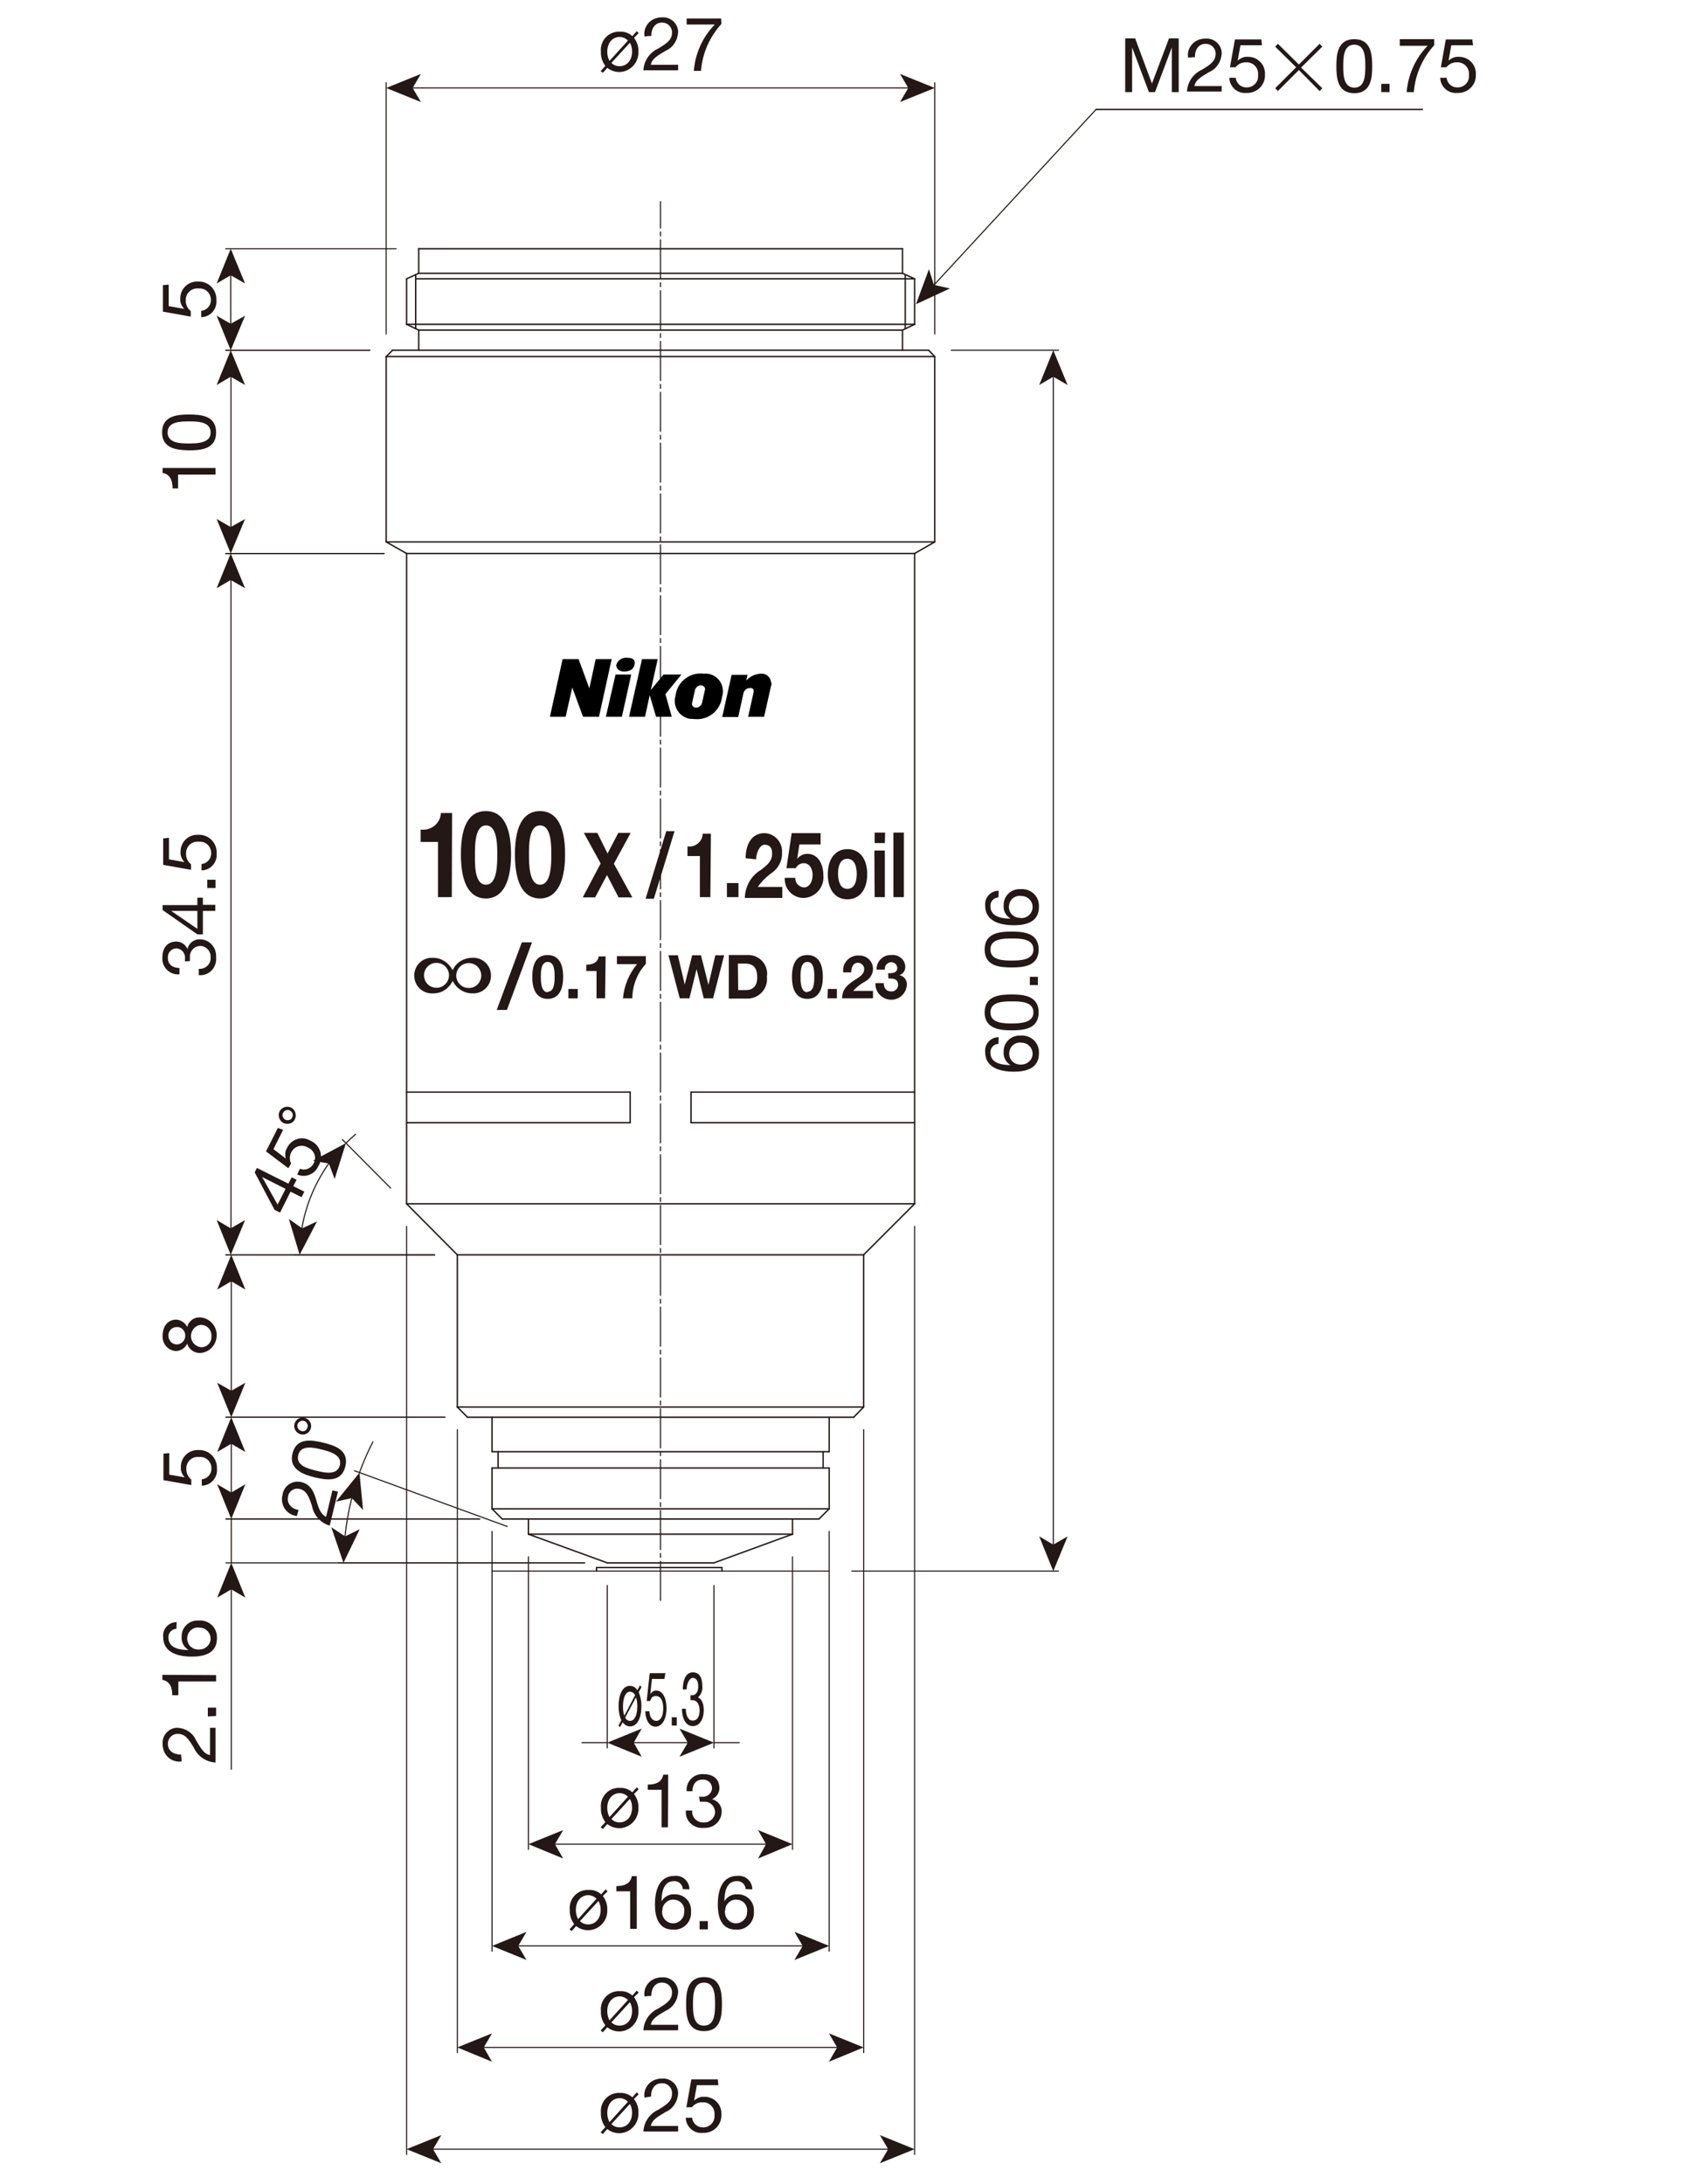 <?xml version="1.0" encoding="UTF-8"?>
<!-- Generator: Adobe Illustrator 23.0.1, SVG Export Plug-In . SVG Version: 6.00 Build 0)  -->
<svg xmlns="http://www.w3.org/2000/svg" xmlns:xlink="http://www.w3.org/1999/xlink" id="_x30_" x="0px" y="0px" width="612px" height="792px" viewBox="0 0 612 792" style="enable-background:new 0 0 612 792;" xml:space="preserve">
<style type="text/css">
	.st0{fill:none;stroke:#231815;stroke-width:0.51;stroke-linecap:round;stroke-linejoin:round;}
	.st1{fill:none;stroke:#231815;stroke-width:0.4;stroke-linecap:round;stroke-linejoin:round;}
	
		.st2{fill:none;stroke:#231815;stroke-width:0.4;stroke-linecap:round;stroke-linejoin:round;stroke-dasharray:14.17,1.42,1.42,1.42;}
	.st3{fill:#231815;}
	.st4{fill:none;stroke:#231815;stroke-width:0.4;}
</style>
<g id="MO_001_VIEW_PV">
	<g id="LINE">
		<line class="st0" x1="336.9" y1="127" x2="142.4" y2="127"></line>
	</g>
	<g id="LINE-2">
		<line class="st0" x1="331.8" y1="117.6" x2="331.8" y2="101.1"></line>
	</g>
	<g id="LINE-3">
		<line class="st0" x1="327.4" y1="127" x2="327.4" y2="119.7"></line>
	</g>
	<g id="LINE-4">
		<line class="st0" x1="327.4" y1="119.7" x2="331.8" y2="117.6"></line>
	</g>
	<g id="LINE-5">
		<line class="st0" x1="331.8" y1="101.1" x2="327.4" y2="99.1"></line>
	</g>
	<g id="LINE-6">
		<line class="st0" x1="327.4" y1="99.1" x2="327.4" y2="90.2"></line>
	</g>
	<g id="LINE-7">
		<line class="st0" x1="331.8" y1="436.5" x2="331.8" y2="200.7"></line>
	</g>
	<g id="LINE-8">
		<line class="st0" x1="339.1" y1="196.5" x2="339.1" y2="129.3"></line>
	</g>
	<g id="LINE-9">
		<line class="st0" x1="328.4" y1="119.2" x2="328.4" y2="99.6"></line>
	</g>
	<g id="LINE-10">
		<line class="st0" x1="339.1" y1="129.3" x2="336.9" y2="127"></line>
	</g>
	<g id="LINE-11">
		<line class="st0" x1="309.7" y1="513.9" x2="169.6" y2="513.9"></line>
	</g>
	<g id="LINE-12">
		<line class="st0" x1="327.4" y1="90.2" x2="151.9" y2="90.2"></line>
	</g>
	<g id="LINE-13">
		<line class="st0" x1="300.8" y1="547.1" x2="300.8" y2="532.3"></line>
	</g>
	<g id="LINE-14">
		<line class="st0" x1="300.8" y1="547.1" x2="297.1" y2="550.8"></line>
	</g>
	<g id="LINE-15">
		<line class="st0" x1="331.8" y1="200.7" x2="339.1" y2="196.5"></line>
	</g>
	<g id="LINE-16">
		<line class="st0" x1="313.3" y1="455" x2="331.8" y2="436.5"></line>
	</g>
	<g id="LINE-17">
		<line class="st0" x1="313.3" y1="510.2" x2="309.7" y2="513.9"></line>
	</g>
	<g id="LINE-18">
		<line class="st0" x1="313.3" y1="510.2" x2="313.3" y2="455"></line>
	</g>
	<g id="LINE-19">
		<line class="st0" x1="298.6" y1="532.3" x2="298.6" y2="526.4"></line>
	</g>
	<g id="LINE-20">
		<line class="st0" x1="300.8" y1="532.3" x2="178.5" y2="532.3"></line>
	</g>
	<g id="LINE-21">
		<line class="st0" x1="300.8" y1="526.4" x2="178.5" y2="526.4"></line>
	</g>
	<g id="LINE-22">
		<line class="st0" x1="300.8" y1="526.4" x2="300.8" y2="513.9"></line>
	</g>
	<g id="LINE-23">
		<line class="st0" x1="297.1" y1="550.8" x2="182.2" y2="550.8"></line>
	</g>
	<g id="LINE-24">
		<line class="st0" x1="300.8" y1="547.1" x2="178.5" y2="547.1"></line>
	</g>
	<g id="LINE-25">
		<line class="st0" x1="313.3" y1="510.2" x2="165.9" y2="510.2"></line>
	</g>
	<g id="LINE-26">
		<line class="st0" x1="313.3" y1="455" x2="165.9" y2="455"></line>
	</g>
	<g id="LINE-27">
		<line class="st0" x1="331.8" y1="436.5" x2="147.5" y2="436.5"></line>
	</g>
	<g id="LINE-28">
		<line class="st0" x1="339.1" y1="129.3" x2="140.1" y2="129.3"></line>
	</g>
	<g id="LINE-29">
		<line class="st0" x1="339.1" y1="196.5" x2="140.1" y2="196.5"></line>
	</g>
	<g id="LINE-30">
		<line class="st0" x1="331.8" y1="200.7" x2="147.5" y2="200.7"></line>
	</g>
	<g id="LINE-31">
		<line class="st0" x1="327.4" y1="99.1" x2="151.9" y2="99.1"></line>
	</g>
	<g id="LINE-32">
		<line class="st0" x1="331.8" y1="101.1" x2="150.8" y2="101.1"></line>
	</g>
	<g id="LINE-33">
		<line class="st0" x1="327.4" y1="119.7" x2="151.9" y2="119.7"></line>
	</g>
	<g id="LINE-34">
		<line class="st0" x1="331.8" y1="117.6" x2="147.5" y2="117.6"></line>
	</g>
	<g id="LINE-35">
		<line class="st1" x1="300.8" y1="569.7" x2="178.5" y2="569.7"></line>
	</g>
	<g id="LINE-36">
		<line class="st0" x1="287.5" y1="556.3" x2="287.5" y2="550.8"></line>
	</g>
	<g id="LINE-37">
		<line class="st0" x1="259" y1="566.7" x2="287.5" y2="556.3"></line>
	</g>
	<g id="LINE-38">
		<line class="st0" x1="287.5" y1="556.3" x2="191.7" y2="556.3"></line>
	</g>
	<g id="LINE-39">
		<line class="st0" x1="261.9" y1="568.4" x2="216.4" y2="568.4"></line>
	</g>
	<g id="LINE-40">
		<line class="st0" x1="259" y1="566.7" x2="220.3" y2="566.7"></line>
	</g>
	<g id="LINE-41">
		<line class="st2" x1="239.6" y1="580.3" x2="239.6" y2="73.1"></line>
	</g>
	<g id="LINE-42">
		<line class="st0" x1="147.5" y1="117.6" x2="147.5" y2="101.1"></line>
	</g>
	<g id="LINE-43">
		<line class="st0" x1="151.9" y1="127" x2="151.9" y2="119.7"></line>
	</g>
	<g id="LINE-44">
		<line class="st0" x1="151.9" y1="119.7" x2="147.5" y2="117.6"></line>
	</g>
	<g id="LINE-45">
		<line class="st0" x1="147.5" y1="101.1" x2="151.9" y2="99.1"></line>
	</g>
	<g id="LINE-46">
		<line class="st0" x1="151.9" y1="99.1" x2="151.9" y2="90.2"></line>
	</g>
	<g id="LINE-47">
		<line class="st0" x1="147.5" y1="436.5" x2="147.5" y2="200.7"></line>
	</g>
	<g id="LINE-48">
		<line class="st0" x1="140.1" y1="196.5" x2="140.1" y2="129.3"></line>
	</g>
	<g id="LINE-49">
		<line class="st0" x1="150.8" y1="119.2" x2="150.8" y2="99.6"></line>
	</g>
	<g id="LINE-50">
		<line class="st0" x1="140.1" y1="129.3" x2="142.4" y2="127"></line>
	</g>
	<g id="LINE-51">
		<line class="st0" x1="178.5" y1="547.1" x2="178.5" y2="532.3"></line>
	</g>
	<g id="LINE-52">
		<line class="st0" x1="178.5" y1="547.1" x2="182.2" y2="550.8"></line>
	</g>
	<g id="LINE-53">
		<line class="st0" x1="147.5" y1="200.7" x2="140.1" y2="196.5"></line>
	</g>
	<g id="LINE-54">
		<line class="st0" x1="165.9" y1="455" x2="147.5" y2="436.5"></line>
	</g>
	<g id="LINE-55">
		<line class="st0" x1="165.9" y1="510.2" x2="169.6" y2="513.9"></line>
	</g>
	<g id="LINE-56">
		<line class="st0" x1="165.9" y1="510.2" x2="165.9" y2="455"></line>
	</g>
	<g id="LINE-57">
		<line class="st0" x1="180.7" y1="532.3" x2="180.7" y2="526.4"></line>
	</g>
	<g id="LINE-58">
		<line class="st0" x1="178.5" y1="526.4" x2="178.5" y2="513.9"></line>
	</g>
	<g id="LINE-59">
		<line class="st0" x1="191.7" y1="556.3" x2="191.7" y2="550.8"></line>
	</g>
	<g id="LINE-60">
		<line class="st0" x1="220.3" y1="566.7" x2="191.7" y2="556.3"></line>
	</g>
	<g id="LINE-61">
		<line class="st0" x1="147.5" y1="396" x2="228.6" y2="396"></line>
	</g>
	<g id="LINE-62">
		<line class="st0" x1="147.5" y1="407.1" x2="228.6" y2="407.1"></line>
	</g>
	<g id="LINE-63">
		<line class="st0" x1="250.7" y1="396" x2="250.7" y2="407.1"></line>
	</g>
	<g id="LINE-64">
		<line class="st0" x1="228.6" y1="396" x2="228.6" y2="407.1"></line>
	</g>
	<g id="LINE-65">
		<line class="st0" x1="250.7" y1="396" x2="331.8" y2="396"></line>
	</g>
	<g id="LINE-66">
		<line class="st0" x1="250.7" y1="407.1" x2="331.8" y2="407.1"></line>
	</g>
	<g id="LINE-67">
		<line class="st0" x1="261.9" y1="568.4" x2="261.9" y2="569.7"></line>
	</g>
	<g id="LINE-68">
		<line class="st0" x1="216.4" y1="568.4" x2="216.4" y2="569.7"></line>
	</g>
	<g id="MTEXT">
		<path class="st3" d="M408.3,13.9h3.5l6.1,16.4l6.2-16.4h3.5v19.5h-2.5V17.2l0,0l-6.1,16.2h-2.2l-6.1-16.2l0,0v16.2h-2.5V13.9z"></path>
		<path class="st3" d="M431,20.9c-0.5-3.3,1.8-6.3,5.1-6.8c0.4-0.1,0.7-0.1,1.1-0.1c3-0.3,5.7,1.9,6,4.9c0,0.2,0,0.4,0,0.6    c-0.2,2.9-1.9,5.5-4.5,6.6c-2.4,1.5-5,2.7-5.4,5.1h9.9v2h-12.6c0.2-3.5,2.3-6.5,5.4-7.9c3.3-2,5-3.2,5-5.9c0-1.9-1.6-3.5-3.5-3.5    c-0.1,0-0.2,0-0.2,0c-2.7,0-3.9,2.5-3.8,4.8L431,20.9z"></path>
		<path class="st3" d="M457.8,16.4h-7.8l-1,5.6l0,0c1-0.9,2.3-1.5,3.6-1.4c3.3-0.1,6.1,2.4,6.3,5.7c0,0.3,0,0.6,0,0.9    c0.1,3.5-2.7,6.4-6.2,6.5c-0.2,0-0.4,0-0.6,0c-3.1,0.3-5.9-2.1-6.1-5.2c0-0.1,0-0.2,0-0.3h2.3c0.2,2.1,2,3.6,4,3.5    c2.2,0,4.1-1.7,4.1-4c0-0.2,0-0.4,0-0.6c0.2-2.3-1.5-4.3-3.8-4.5c-0.3,0-0.5,0-0.8,0c-1.4,0-2.7,0.7-3.6,1.8h-2l1.8-10.1h9.6    L457.8,16.4z"></path>
		<path class="st3" d="M479.7,32l-1,1l-7.5-7.6l-7.6,7.6l-1-1l7.6-7.6l-7.6-7.5l1-1l7.6,7.5l7.5-7.5l1,1l-7.7,7.6L479.7,32z"></path>
		<path class="st3" d="M491.3,14.2c6.1,0,6.5,5.6,6.5,9.8s-0.4,9.8-6.5,9.8c-6.1,0-6.5-5.6-6.5-9.8S485.2,14.2,491.3,14.2z     M491.3,31.8c4,0,4-4.9,4-7.8s0-7.8-4-7.8c-4,0-4,4.9-4,7.8S487.3,31.7,491.3,31.8L491.3,31.8z"></path>
		<path class="st3" d="M501.1,30.4h3v3h-3V30.4z"></path>
		<path class="st3" d="M520.3,16.4c-4.3,4.7-6.9,10.7-7.4,17h-2.6c0.5-6.3,3.2-12.3,7.6-16.8h-10.1v-2.4h12.5L520.3,16.4z"></path>
		<path class="st3" d="M534.4,16.4h-7.9l-1,5.6l0,0c1-0.9,2.3-1.5,3.6-1.4c3.3-0.1,6.1,2.4,6.3,5.7c0,0.3,0,0.6,0,0.9    c0.1,3.5-2.7,6.4-6.2,6.5c-0.2,0-0.4,0-0.6,0c-3.1,0.3-5.9-2.1-6.1-5.2c0-0.1,0-0.2,0-0.3h2.3c0.2,2.1,2,3.6,4,3.5    c2.2,0,4.1-1.7,4.1-4c0-0.2,0-0.4,0-0.6c0.2-2.3-1.5-4.3-3.8-4.5c-0.3,0-0.5,0-0.8,0c-1.4,0-2.7,0.7-3.6,1.8h-2l1.8-10.1h9.6    L534.4,16.4z"></path>
	</g>
	<g id="LINE-69">
		<line class="st4" x1="250.1" y1="631.9" x2="229.2" y2="631.9"></line>
		<polygon class="st3" points="259,631.9 246.5,626.8 249.5,631.9 246.5,637   "></polygon>
		<polygon class="st3" points="220.3,631.9 232.8,626.8 229.9,631.9 232.8,637   "></polygon>
	</g>
	<g id="LINE-70">
		<line class="st1" x1="259" y1="574.9" x2="259" y2="633.8"></line>
	</g>
	<g id="LINE-71">
		<line class="st1" x1="220.3" y1="574.9" x2="220.3" y2="633.8"></line>
	</g>
	<g id="MTEXT-2">
		<path class="st3" d="M231.7,613.6c0.7,1.6,1,3.3,1,5c0,4.1-1.4,7.4-4.1,7.4c-1.1,0-2.1-0.6-2.7-1.5l-1,1.8l-0.5-0.6l1-1.9    c-0.7-1.6-1-3.3-1-5.1c0-4.1,1.4-7.4,4.1-7.4c1.1,0,2.2,0.6,2.7,1.6l1-1.8l0.5,0.7L231.7,613.6z M230.4,614.7    c-0.3-0.7-1-1.2-1.8-1.3c-1.5,0-2.6,1.9-2.6,5.4c0,1.1,0.1,2.3,0.5,3.3L230.4,614.7z M226.8,622.8c0.3,0.7,1,1.2,1.8,1.2    c1.5,0,2.6-1.9,2.6-5.3c0-1.1-0.1-2.2-0.5-3.2L226.8,622.8z"></path>
		<path class="st3" d="M241,608.8h-4.5l-0.6,5.6l0,0c0.4-0.8,1.2-1.4,2.2-1.4c2,0,3.7,2.2,3.7,6.6c0,3.3-1.4,6.5-4,6.5    c-2,0-3.6-2-3.7-5.6h1.5c0,2,1,3.5,2.5,3.5c1.4,0,2.5-1.5,2.5-4.5c0-3-1-4.5-2.6-4.5c-1.6,0-1.6,0.7-2.2,1.8h-1.2l1.1-10.1h5.7    L241,608.8z"></path>
		<path class="st3" d="M243.7,622.7h1.8v3h-1.8V622.7z"></path>
		<path class="st3" d="M250.5,614.7h0.6c1.2,0,2.2-1,2.2-3.2s-0.9-3.1-2-3.1s-2.2,2-2.2,4.2h-1.4c0-3.7,1.3-6.2,3.6-6.2    s3.5,1.6,3.5,5.2c0.1,1.5-0.5,2.9-1.6,3.9l0,0c1.4,0.5,2.1,2.4,2.1,4.5c0,3.9-1.8,5.9-4,5.9s-3.9-2.3-3.9-6.3h1.4    c0,2.5,0.9,4.3,2.5,4.3s2.5-1.4,2.5-3.7s-1.1-3.7-2.5-3.7h-0.8L250.5,614.7z"></path>
	</g>
	<g id="LINE-72">
		<line class="st1" x1="268.2" y1="631.9" x2="259" y2="631.9"></line>
	</g>
	<g id="LINE-73">
		<line class="st1" x1="220.3" y1="631.9" x2="211.1" y2="631.9"></line>
	</g>
	<g id="LINE-74">
		<line class="st4" x1="278.6" y1="668.7" x2="200.6" y2="668.7"></line>
		<polygon class="st3" points="287.5,668.7 275,663.6 277.9,668.7 275,673.9   "></polygon>
		<polygon class="st3" points="191.7,668.7 204.3,663.6 201.3,668.7 204.3,673.9   "></polygon>
	</g>
	<g id="LINE-75">
		<line class="st1" x1="287.5" y1="564.5" x2="287.5" y2="670.6"></line>
	</g>
	<g id="LINE-76">
		<line class="st1" x1="191.7" y1="564.5" x2="191.7" y2="670.6"></line>
	</g>
	<g id="MTEXT-3">
		<path class="st3" d="M230,650.5c1.1,1.5,1.7,3.2,1.6,5c0.2,3.8-2.7,7.1-6.5,7.4c-1.7,0.1-3.4-0.4-4.8-1.5l-1.6,1.8l-0.8-0.6    l1.7-1.9c-1.1-1.5-1.7-3.3-1.6-5.1c-0.4-3.7,2.3-7,6-7.3c0.3,0,0.6,0,0.9,0c1.7-0.1,3.3,0.5,4.5,1.6l1.6-1.8l0.7,0.7L230,650.5z     M227.8,651.5c-0.8-0.8-1.9-1.3-3-1.3c-2.4,0-4.5,1.9-4.5,5.4c0,1.2,0.3,2.3,0.8,3.3L227.8,651.5z M221.8,659.6    c0.8,0.8,1.8,1.2,3,1.2c2.4,0,4.5-1.9,4.5-5.3c0-1.1-0.2-2.2-0.8-3.2L221.8,659.6z"></path>
		<path class="st3" d="M242.3,662.6H240V649h-5v-1.9c2.6,0,5.1-0.7,5.6-3.6h1.8L242.3,662.6z"></path>
		<path class="st3" d="M253.6,651.5h1c1.8,0.2,3.4-1,3.7-2.8c0-0.1,0-0.2,0-0.3c0-1.7-1.4-3.1-3.1-3.1c-0.1,0-0.3,0-0.4,0    c-2.5,0-3.6,2-3.6,4.2h-2.1c-0.3-3.2,2.1-5.9,5.2-6.2c0.3,0,0.5,0,0.8,0c3.4,0,5.9,1.6,5.9,5.2c-0.1,1.7-1.1,3.2-2.7,3.9l0,0    c2.1,0.5,3.6,2.4,3.5,4.5c0,3.3-2.7,5.9-6,5.9c-0.2,0-0.4,0-0.6,0c-3.2,0.3-6.1-2-6.4-5.2c0-0.4,0-0.7,0-1.1h2.3    c-0.2,2.2,1.4,4.1,3.5,4.3c0.2,0,0.4,0,0.6,0c2.1,0.2,4-1.4,4.2-3.5c0-0.1,0-0.1,0-0.2c0-2-1.6-3.7-3.6-3.8c-0.2,0-0.4,0-0.5,0    h-1.4L253.6,651.5z"></path>
	</g>
	<g id="LINE-77">
		<line class="st4" x1="291.9" y1="705.6" x2="187.4" y2="705.6"></line>
		<polygon class="st3" points="300.8,705.6 288.2,700.5 291.2,705.6 288.2,710.7   "></polygon>
		<polygon class="st3" points="178.5,705.6 191,700.5 188,705.6 191,710.7   "></polygon>
	</g>
	<g id="LINE-78">
		<line class="st1" x1="300.8" y1="555.3" x2="300.8" y2="707.5"></line>
	</g>
	<g id="LINE-79">
		<line class="st1" x1="178.5" y1="555.3" x2="178.5" y2="707.5"></line>
	</g>
	<g id="MTEXT-4">
		<path class="st3" d="M218.7,687.5c1.1,1.5,1.7,3.2,1.6,5c0.2,3.8-2.7,7.1-6.5,7.4c-1.7,0.1-3.4-0.4-4.8-1.5l-1.6,1.8l-0.8-0.6    l1.7-1.9c-1.1-1.5-1.7-3.3-1.6-5.1c-0.4-3.7,2.3-7,6-7.3c0.3,0,0.6,0,0.9,0c1.7-0.1,3.3,0.5,4.5,1.6l1.6-1.8l0.7,0.7L218.7,687.5z     M216.4,688.5c-0.8-0.8-1.9-1.3-3-1.3c-2.4,0-4.5,1.9-4.5,5.4c0,1.2,0.3,2.3,0.8,3.3L216.4,688.5z M210.4,696.6    c0.8,0.8,1.8,1.2,3,1.2c2.4,0,4.5-1.9,4.5-5.3c0-1.1-0.2-2.2-0.8-3.2L210.4,696.6z"></path>
		<path class="st3" d="M230.9,699.4h-2.3v-13.6h-5v-1.9c2.6,0,5.1-0.7,5.6-3.6h1.8V699.4z"></path>
		<path class="st3" d="M247.7,685c-0.1-1.7-1.5-3-3.2-2.9c-4,0-4.5,4.5-4.5,7.3l0,0c1-1.7,2.9-2.7,4.8-2.5c3.2-0.1,5.8,2.4,5.9,5.6    c0,0.2,0,0.4,0,0.7c0.2,3.4-2.3,6.3-5.7,6.5c-0.3,0-0.5,0-0.8,0c-5.7,0-6.6-5.2-6.6-9.1c0-5.3,1.6-10.4,7.1-10.4    c2.8-0.3,5.2,1.8,5.4,4.5c0,0.1,0,0.3,0,0.4L247.7,685z M240.2,693.4c0,2.2,1.8,4,4,4c2.2,0,4-1.8,4-4c0.4-2.1-1-4.1-3.1-4.5    c-0.3,0-0.5-0.1-0.8-0.1c-2.2,0-4,1.7-4,3.9C240.1,692.9,240.2,693.2,240.2,693.4z"></path>
		<path class="st3" d="M253.8,696.6h3v3h-3V696.6z"></path>
		<path class="st3" d="M270.5,685c-0.1-1.7-1.5-3-3.2-2.9c-4,0-4.5,4.5-4.5,7.3l0,0c1-1.7,2.9-2.7,4.8-2.5c3.2-0.1,5.8,2.4,5.9,5.6    c0,0.2,0,0.4,0,0.7c0.2,3.4-2.3,6.3-5.7,6.5c-0.3,0-0.5,0-0.8,0c-5.7,0-6.6-5.2-6.6-9.1c0-5.3,1.6-10.4,7.1-10.4    c2.8-0.3,5.2,1.8,5.4,4.5c0,0.1,0,0.3,0,0.4L270.5,685z M263,693.4c0,2.2,1.8,4,4,4c2.2,0,4-1.8,4-4c0.4-2.1-1-4.1-3.1-4.5    c-0.3,0-0.5-0.1-0.8-0.1c-2.2,0-4,1.7-4,3.9C262.9,692.9,262.9,693.2,263,693.4L263,693.4z"></path>
	</g>
	<g id="LINE-80">
		<line class="st4" x1="304.4" y1="742.4" x2="174.9" y2="742.4"></line>
		<polygon class="st3" points="313.3,742.4 300.7,737.3 303.7,742.4 300.7,747.6   "></polygon>
		<polygon class="st3" points="165.9,742.4 178.5,737.3 175.5,742.4 178.5,747.6   "></polygon>
	</g>
	<g id="LINE-81">
		<line class="st1" x1="313.3" y1="518.4" x2="313.3" y2="744.3"></line>
	</g>
	<g id="LINE-82">
		<line class="st1" x1="165.9" y1="518.4" x2="165.9" y2="744.3"></line>
	</g>
	<g id="MTEXT-5">
		<path class="st3" d="M230,724.2c1.1,1.5,1.7,3.2,1.6,5c0.2,3.8-2.7,7.1-6.5,7.4c-1.7,0.1-3.4-0.4-4.8-1.5l-1.6,1.8l-0.8-0.6    l1.7-1.9c-1.1-1.5-1.7-3.3-1.6-5.1c-0.4-3.7,2.3-7,6-7.3c0.3,0,0.6,0,0.9,0c1.7-0.1,3.3,0.5,4.5,1.6l1.6-1.8l0.7,0.7L230,724.2z     M227.8,725.2c-0.8-0.8-1.9-1.3-3-1.3c-2.4,0-4.5,1.9-4.5,5.4c0,1.2,0.3,2.3,0.8,3.3L227.8,725.2z M221.8,733.3    c0.8,0.8,1.8,1.2,3,1.2c2.4,0,4.5-1.9,4.5-5.3c0-1.1-0.2-2.2-0.8-3.2L221.8,733.3z"></path>
		<path class="st3" d="M233.8,723.9c-0.5-3.3,1.8-6.3,5.1-6.8c0.4-0.1,0.7-0.1,1.1-0.1c3-0.3,5.7,1.9,6,4.9c0,0.2,0,0.4,0,0.6    c-0.2,2.9-1.9,5.5-4.5,6.6c-2.4,1.5-5,2.7-5.4,5.1h9.9v2h-12.6c0.2-3.5,2.3-6.5,5.4-7.9c3.3-2,5-3.2,5-5.9c0-1.9-1.6-3.5-3.5-3.5    c-0.1,0-0.2,0-0.2,0c-2.7,0-3.9,2.5-3.8,4.8L233.8,723.9z"></path>
		<path class="st3" d="M255.4,716.9c6.1,0,6.5,5.6,6.5,9.8c0,4.3-0.4,9.8-6.5,9.8c-6.1,0-6.5-5.6-6.5-9.8    C248.9,722.5,249.3,716.9,255.4,716.9z M255.4,734.5c4,0,4-4.9,4-7.8c0-2.9,0-7.8-4-7.8c-4,0-4,4.9-4,7.8    C251.4,729.6,251.4,734.6,255.4,734.5L255.4,734.5z"></path>
	</g>
	<g id="LINE-83">
		<line class="st4" x1="322.8" y1="779.3" x2="156.4" y2="779.3"></line>
		<polygon class="st3" points="331.8,779.3 319.2,774.2 322.2,779.3 319.2,784.4   "></polygon>
		<polygon class="st3" points="147.5,779.3 160.1,774.2 157.1,779.3 160.1,784.4   "></polygon>
	</g>
	<g id="LINE-84">
		<line class="st1" x1="331.8" y1="444.7" x2="331.8" y2="781.2"></line>
	</g>
	<g id="LINE-85">
		<line class="st1" x1="147.5" y1="444.7" x2="147.5" y2="781.2"></line>
	</g>
	<g id="MTEXT-6">
		<path class="st3" d="M230,761.1c1.1,1.5,1.7,3.2,1.6,5c0.2,3.8-2.7,7.1-6.5,7.4c-1.7,0.1-3.4-0.4-4.8-1.5l-1.6,1.8l-0.8-0.6    l1.7-1.9c-1.1-1.5-1.7-3.3-1.6-5.1c-0.4-3.7,2.3-7,6-7.3c0.3,0,0.6,0,0.9,0c1.7-0.1,3.3,0.5,4.5,1.6l1.6-1.8l0.7,0.7L230,761.1z     M227.8,762.1c-0.8-0.8-1.9-1.3-3-1.3c-2.4,0-4.5,1.9-4.5,5.4c0,1.2,0.3,2.3,0.8,3.3L227.8,762.1z M221.8,770.2    c0.8,0.8,1.8,1.2,3,1.2c2.4,0,4.5-1.9,4.5-5.3c0-1.1-0.2-2.2-0.8-3.2L221.8,770.2z"></path>
		<path class="st3" d="M233.8,760.6c-0.5-3.3,1.8-6.3,5.1-6.8c0.4-0.1,0.7-0.1,1.1-0.1c3-0.3,5.7,1.9,6,4.9c0,0.2,0,0.4,0,0.6    c-0.2,2.9-1.9,5.5-4.5,6.6c-2.4,1.5-5,2.7-5.4,5.1h9.9v2h-12.6c0.2-3.5,2.3-6.5,5.4-7.9c3.3-2,5-3.2,5-5.9    c0.1-1.9-1.4-3.6-3.3-3.7c-0.2,0-0.3,0-0.5,0c-2.7,0-3.9,2.5-3.8,4.8L233.8,760.6z"></path>
		<path class="st3" d="M260.6,756.1h-7.8l-1,5.6l0,0c1-0.9,2.3-1.5,3.6-1.4c3.3-0.1,6.1,2.4,6.3,5.7c0,0.3,0,0.6,0,0.9    c0.1,3.5-2.7,6.4-6.2,6.5c-0.2,0-0.4,0-0.6,0c-3.1,0.3-5.9-2.1-6.1-5.2c0-0.1,0-0.2,0-0.3h2.3c0.2,2.1,2,3.6,4,3.5    c2.2,0,4.1-1.7,4.1-4c0-0.2,0-0.4,0-0.6c0.2-2.3-1.5-4.3-3.8-4.5c-0.3,0-0.5,0-0.8,0c-1.4,0-2.7,0.7-3.6,1.8h-2l1.8-10.1h9.6    L260.6,756.1z"></path>
	</g>
	<g id="MTEXT-7">
		<path class="st3" d="M362.2,378.5c-1.7,0.1-3,1.5-2.9,3.2c0,4,4.5,4.5,7.3,4.5l0,0c-1.7-1-2.7-2.9-2.5-4.8    c-0.1-3.2,2.4-5.8,5.6-5.9c0.2,0,0.4,0,0.7,0c3.4-0.2,6.3,2.3,6.5,5.7c0,0.3,0,0.5,0,0.8c0,5.7-5.2,6.6-9.1,6.6    c-5.3,0-10.4-1.6-10.4-7.1c-0.3-2.8,1.8-5.2,4.5-5.4c0.1,0,0.3,0,0.4,0L362.2,378.5z M370.6,386c2.2,0,4-1.8,4-3.9    c0-2.2-1.8-4-3.9-4c0,0,0,0,0,0c-2.1-0.4-4.1,1-4.5,3.1c0,0.3-0.1,0.5-0.1,0.8c0,2.2,1.7,4,3.9,4    C370.1,386.1,370.3,386.1,370.6,386L370.6,386z"></path>
		<path class="st3" d="M357.2,367.1c0-6.1,5.6-6.5,9.8-6.5s9.8,0.4,9.8,6.5c0,6.1-5.6,6.5-9.8,6.5S357.2,373.1,357.2,367.1z     M374.9,367.1c0-4-4.9-4-7.8-4c-2.9,0-7.8,0-7.8,4s4.9,4,7.8,4C369.9,371.1,374.9,371,374.9,367.1L374.9,367.1z"></path>
		<path class="st3" d="M373.6,357.2v-3h2.9v3H373.6z"></path>
		<path class="st3" d="M357.2,344.3c0-6.1,5.6-6.5,9.8-6.5s9.8,0.4,9.8,6.5s-5.6,6.5-9.8,6.5S357.2,350.4,357.2,344.3z M374.9,344.3    c0-4-4.9-4-7.8-4c-2.9,0-7.8,0-7.8,4s4.9,4,7.8,4C369.9,348.3,374.9,348.2,374.9,344.3L374.9,344.3z"></path>
		<path class="st3" d="M362.2,325.4c-1.7,0.1-3,1.5-2.9,3.2c0,4,4.5,4.5,7.3,4.5l0,0c-1.7-1-2.7-2.9-2.5-4.8    c-0.1-3.2,2.4-5.8,5.6-5.9c0.2,0,0.4,0,0.7,0c3.4-0.2,6.3,2.3,6.5,5.7c0,0.3,0,0.5,0,0.8c0,5.7-5.2,6.6-9.1,6.6    c-5.3,0-10.4-1.6-10.4-7.1c-0.3-2.8,1.8-5.2,4.5-5.4c0.1,0,0.3,0,0.4,0L362.2,325.4z M370.6,332.9c2.2,0,4-1.8,4-4    c0-2.2-1.8-4-4-4c-2.1-0.4-4.1,1-4.5,3.1c0,0.3-0.1,0.5-0.1,0.8c0,2.2,1.7,4,3.9,4C370.1,332.9,370.3,332.9,370.6,332.9    L370.6,332.9z"></path>
	</g>
	<g id="LINE-86">
		<line class="st4" x1="382.1" y1="135.9" x2="382.1" y2="560.7"></line>
		<polygon class="st3" points="382.1,127 377,139.6 382.1,136.6 387.3,139.6   "></polygon>
		<polygon class="st3" points="382.1,569.7 377,557.1 382.1,560.1 387.3,557.1   "></polygon>
	</g>
	<g id="LINE-87">
		<line class="st1" x1="345.1" y1="127" x2="384" y2="127"></line>
	</g>
	<g id="LINE-88">
		<line class="st1" x1="309" y1="569.7" x2="384" y2="569.7"></line>
	</g>
	<g id="MTEXT-8">
		<path class="st3" d="M230,13.7c1.1,1.5,1.7,3.2,1.6,5c0.2,3.8-2.7,7.1-6.5,7.4c-1.7,0.1-3.4-0.4-4.8-1.5l-1.6,1.8l-0.8-0.6    l1.7-1.9c-1.1-1.5-1.7-3.3-1.6-5.1c-0.4-3.7,2.3-7,6-7.3c0.3,0,0.6,0,0.9,0c1.7-0.1,3.3,0.5,4.5,1.6l1.6-1.8l0.7,0.7L230,13.7z     M227.8,14.7c-0.8-0.8-1.9-1.3-3-1.3c-2.4,0-4.5,1.9-4.5,5.4c0,1.2,0.3,2.3,0.8,3.3L227.8,14.7z M221.8,22.8    c0.8,0.8,1.8,1.2,3,1.2c2.4,0,4.5-1.9,4.5-5.3c0-1.1-0.2-2.2-0.8-3.2L221.8,22.8z"></path>
		<path class="st3" d="M233.8,13.2c-0.5-3.3,1.8-6.3,5.1-6.8c0.4-0.1,0.7-0.1,1.1-0.1c3-0.3,5.7,1.9,6,4.9c0,0.2,0,0.4,0,0.6    c-0.2,2.9-1.9,5.5-4.5,6.6c-2.4,1.5-5,2.7-5.4,5.1h9.9v2h-12.6c0.2-3.5,2.3-6.5,5.4-7.9c3.3-2,5-3.2,5-5.9c0-1.9-1.6-3.5-3.5-3.5    c-0.1,0-0.2,0-0.2,0c-2.7,0-3.9,2.5-3.8,4.8L233.8,13.2z"></path>
		<path class="st3" d="M261.7,8.7c-4.3,4.7-6.9,10.7-7.4,17h-2.6c0.5-6.3,3.2-12.3,7.6-16.8h-10.2V6.7h12.5L261.7,8.7z"></path>
	</g>
	<g id="LINE-89">
		<line class="st4" x1="330.2" y1="31.9" x2="149.1" y2="31.9"></line>
		<polygon class="st3" points="339.1,31.9 326.5,26.8 329.5,31.9 326.5,37   "></polygon>
		<polygon class="st3" points="140.1,31.9 152.7,26.8 149.7,31.9 152.7,37   "></polygon>
	</g>
	<g id="LINE-90">
		<line class="st1" x1="339.1" y1="121.1" x2="339.1" y2="30"></line>
	</g>
	<g id="LINE-91">
		<line class="st1" x1="140.1" y1="121.1" x2="140.1" y2="30"></line>
	</g>
	<g id="MTEXT-9">
		<path class="st3" d="M107.7,549.7c-3.3-0.3-5.7-3.3-5.4-6.6c0-0.4,0.1-0.7,0.2-1.1c0.4-3,3.2-5.1,6.2-4.7c0.2,0,0.4,0.1,0.6,0.1    c3.3,0.8,4.5,3.4,5.3,6.1s1.5,5.5,3.7,6.5l2.3-9.6l2,0.5l-3,12.3c-3.3-1-5.8-3.7-6.4-7.1c-1.2-3.6-2-5.6-4.5-6.2    c-1.9-0.5-3.8,0.7-4.2,2.6c0,0.1,0,0.2,0,0.2c-0.6,2.6,1.5,4.5,3.8,4.8L107.7,549.7z"></path>
		<path class="st3" d="M106.1,527.1c1.4-5.9,6.9-5,11.1-4c4.2,1,9.5,2.7,8.1,8.6s-6.9,5-11.1,4C110.1,534.7,104.7,532.8,106.1,527.1    z M123.3,531.3c0.9-3.8-3.8-5-6.6-5.7c-2.8-0.7-7.6-1.8-8.5,2c-1,3.9,3.8,5,6.6,5.7C117.6,534,122.3,535.1,123.3,531.3    L123.3,531.3z"></path>
		<path class="st3" d="M106.8,516.4c0.4-1.7,2.1-2.7,3.7-2.3c1.7,0.4,2.7,2.1,2.3,3.7c-0.4,1.7-2.1,2.7-3.7,2.3c0,0,0,0,0,0    C107.5,519.7,106.4,518,106.8,516.4z M111.6,517.5c0.2-1-0.4-2-1.4-2.3c-1-0.2-2,0.4-2.3,1.4c-0.2,1,0.4,2,1.4,2.3c0,0,0,0,0,0    c1,0.3,2-0.3,2.2-1.3C111.6,517.6,111.7,517.6,111.6,517.5L111.6,517.5z"></path>
	</g>
	<g id="ARC">
		<path class="st4" d="M127.8,542.5c-1.3,5-2.2,10.1-2.7,15.3"></path>
		<polygon class="st3" points="130.4,534 121.9,544.5 127.6,543.2 131.7,547.5   "></polygon>
		<polygon class="st3" points="124.6,566.7 120.2,553.8 125.2,557.1 130.5,554.5   "></polygon>
	</g>
	<g id="LINE-92">
		<line class="st1" x1="184" y1="553.5" x2="128.6" y2="533.3"></line>
	</g>
	<g id="LINE-93">
		<line class="st1" x1="212.1" y1="566.7" x2="122.8" y2="566.7"></line>
	</g>
	<g id="ARC-2">
		<path class="st1" d="M135.3,522.8c-1.9,3.6-3.5,7.4-4.9,11.2"></path>
	</g>
	<g id="ARC-3">
		<path class="st1" d="M124.6,566.7L124.6,566.7"></path>
	</g>
	<g id="MTEXT-10">
		<path class="st3" d="M104.6,429.2l1.2-2.3l1.8,0.9l-1.2,2.3l4,2l-1,2l-4-2l-3.8,7.6l-2-1l-7.2-13.6l0.8-1.6L104.6,429.2z     M103.6,431.1l-8.5-4.3l0,0l5.6,10L103.6,431.1z"></path>
		<path class="st3" d="M102.7,409.7l-3.5,7l4.5,3.4l0,0c-0.4-1.3-0.3-2.6,0.4-3.8c1.4-3,4.9-4.4,7.9-3c0.3,0.1,0.5,0.3,0.8,0.4    c3.2,1.5,4.5,5.2,3.1,8.4c-0.1,0.2-0.2,0.5-0.4,0.7c-1.2,2.9-4.5,4.3-7.4,3.2c-0.1,0-0.2-0.1-0.3-0.1l1-2.1c1.9,0.8,4.1-0.1,5-2    c1.1-2,0.3-4.4-1.7-5.5c-0.2-0.1-0.4-0.2-0.6-0.3c-2-1.1-4.6-0.4-5.7,1.6c-0.1,0.1-0.1,0.2-0.2,0.3c-0.6,1.3-0.6,2.8,0,4l-1,1.7    l-8.1-6.1l4.3-8.5L102.7,409.7z"></path>
		<path class="st3" d="M101.4,403c0.8-1.5,2.6-2.1,4.2-1.4c1.5,0.8,2.1,2.6,1.4,4.2s-2.6,2.1-4.2,1.4c0,0,0,0,0,0    C101.3,406.4,100.7,404.5,101.4,403z M106,405.2c0.5-0.9,0.1-2-0.8-2.5c-0.9-0.5-2-0.1-2.5,0.8c-0.5,0.9-0.1,2,0.8,2.5    c0,0,0,0,0,0c0.8,0.4,1.9,0.2,2.4-0.6L106,405.2z"></path>
	</g>
	<g id="ARC-4">
		<path class="st4" d="M119.7,421.3c-5.3,7.3-8.9,15.8-10.3,24.8"></path>
		<polygon class="st3" points="125.5,414.5 113.5,420.9 119.3,421.9 121.4,427.5   "></polygon>
		<polygon class="st3" points="108.7,455 104.8,442 109.6,445.4 115,442.9   "></polygon>
	</g>
	<g id="LINE-94">
		<line class="st1" x1="141.7" y1="430.8" x2="124.2" y2="413.2"></line>
	</g>
	<g id="LINE-95">
		<line class="st1" x1="157.7" y1="455" x2="106.8" y2="455"></line>
	</g>
	<g id="ARC-5">
		<path class="st1" d="M129,411.3c-1.2,1-2.4,2.1-3.5,3.2"></path>
	</g>
	<g id="LINE-96">
		<line class="st4" x1="83.9" y1="522.8" x2="83.9" y2="541.9"></line>
		<polygon class="st3" points="83.9,513.9 78.8,526.5 83.9,523.5 89,526.5   "></polygon>
		<polygon class="st3" points="83.9,550.8 78.8,538.2 83.9,541.2 89,538.2   "></polygon>
	</g>
	<g id="LINE-97">
		<line class="st1" x1="161.4" y1="513.9" x2="82" y2="513.9"></line>
	</g>
	<g id="LINE-98">
		<line class="st1" x1="174" y1="550.8" x2="82" y2="550.8"></line>
	</g>
	<g id="MTEXT-11">
		<path class="st3" d="M61.4,526.9v7.8l5.6,1l0,0c-0.9-1-1.5-2.3-1.4-3.6c-0.1-3.3,2.4-6.1,5.7-6.3c0.3,0,0.6,0,0.9,0    c3.5-0.1,6.4,2.7,6.5,6.2c0,0.2,0,0.4,0,0.6c0.3,3.1-2.1,5.9-5.2,6.1c-0.1,0-0.2,0-0.3,0v-2.3c2.1-0.2,3.6-2,3.5-4    c0-2.2-1.7-4.1-4-4.1c-0.2,0-0.4,0-0.6,0c-2.3-0.2-4.3,1.5-4.5,3.8c0,0.3,0,0.5,0,0.8c0,1.4,0.7,2.7,1.8,3.6v2l-10.1-1.8v-9.6    L61.4,526.9z"></path>
	</g>
	<g id="LINE-99">
		<line class="st4" x1="83.9" y1="463.9" x2="83.9" y2="505"></line>
		<polygon class="st3" points="83.9,455 78.8,467.6 83.9,464.6 89,467.6   "></polygon>
		<polygon class="st3" points="83.9,513.9 78.8,501.4 83.9,504.3 89,501.4   "></polygon>
	</g>
	<g id="LINE-100">
		<line class="st1" x1="157.7" y1="455" x2="82" y2="455"></line>
	</g>
	<g id="LINE-101">
		<line class="st1" x1="161.4" y1="513.9" x2="82" y2="513.9"></line>
	</g>
	<g id="MTEXT-12">
		<path class="st3" d="M59,484.4c0-4.2,2.5-5.9,4.9-5.9c1.7,0.1,3.3,1.1,4,2.7c0.5-2.2,2.6-3.7,4.8-3.5c3.6,0.3,6.2,3.4,5.9,7    c-0.3,3.2-2.8,5.7-5.9,5.9c-2.2,0.1-4.2-1.3-4.8-3.4c-0.7,1.6-2.3,2.6-4,2.7c-2.8-0.1-5-2.5-4.9-5.3C59,484.6,59,484.5,59,484.4z     M67.2,484.4c0.1-1.6-1.1-3.1-2.7-3.2c-0.1,0-0.3,0-0.4,0c-1.6,0-2.9,1.2-3,2.8c0,0.1,0,0.3,0,0.4c0,1.7,1.4,3.1,3,3.1    C65.8,487.5,67.2,486.1,67.2,484.4C67.2,484.5,67.2,484.4,67.2,484.4L67.2,484.4z M76.7,484.4c0.1-2.1-1.4-3.8-3.5-4    c-0.1,0-0.2,0-0.3,0c-2.2,0.2-3.8,2.2-3.6,4.5c0.2,1.9,1.7,3.4,3.6,3.6c2.1,0.1,3.8-1.6,3.8-3.6c0-0.2,0-0.5,0-0.7L76.7,484.4z"></path>
	</g>
	<g id="LINE-102">
		<line class="st4" x1="83.8" y1="209.6" x2="83.8" y2="446"></line>
		<polygon class="st3" points="83.7,200.7 78.6,213.3 83.7,210.3 88.9,213.3   "></polygon>
		<polygon class="st3" points="83.7,455 78.6,442.4 83.7,445.4 88.9,442.4   "></polygon>
	</g>
	<g id="LINE-103">
		<line class="st1" x1="139.3" y1="200.7" x2="81.9" y2="200.7"></line>
	</g>
	<g id="LINE-104">
		<line class="st1" x1="157.7" y1="455" x2="81.9" y2="455"></line>
	</g>
	<g id="MTEXT-13">
		<path class="st3" d="M67.1,348.6c0-0.4,0-0.7,0-1c0.2-1.8-1-3.4-2.8-3.7c-0.1,0-0.2,0-0.3,0c-1.7,0-3.1,1.4-3.1,3.1    c0,0.1,0,0.3,0,0.4c0,2.5,2,3.6,4.2,3.6v2.3c-3.2,0.3-5.9-2.1-6.2-5.2c0-0.3,0-0.5,0-0.8c0-3.4,1.6-5.9,5.2-5.9    c1.7,0.1,3.2,1.1,3.9,2.7l0,0c0.5-2.1,2.4-3.6,4.5-3.5c3.3,0,5.9,2.7,5.9,6c0,0.2,0,0.4,0,0.6c0.3,3.2-2,6.1-5.2,6.4    c-0.4,0-0.7,0-1.1,0v-2.3c2.2,0.2,4.1-1.4,4.3-3.5c0-0.2,0-0.4,0-0.6c0.2-2.1-1.4-4-3.5-4.2c-0.1,0-0.1,0-0.2,0    c-2,0-3.7,1.6-3.8,3.6c0,0.2,0,0.4,0,0.5c0,0.5,0,0.9,0,1.4L67.1,348.6z"></path>
		<path class="st3" d="M71.6,328.1v-2.6h2v2.6h4.5v2.2h-4.5v8.5h-2l-12.6-8.8v-1.8H71.6z M71.6,330.3h-9.5l9.5,6.5V330.3z"></path>
		<path class="st3" d="M75.2,322v-3h3v3L75.2,322z"></path>
		<path class="st3" d="M61.3,303.8v7.8l5.6,1l0,0c-0.9-1-1.5-2.3-1.4-3.6c-0.1-3.3,2.4-6.1,5.7-6.3c0.3,0,0.6,0,0.9,0    c3.5-0.1,6.4,2.7,6.5,6.2c0,0.2,0,0.4,0,0.6c0.3,3.1-2.1,5.9-5.2,6.1c-0.1,0-0.2,0-0.3,0v-2.3c2.1-0.2,3.6-2,3.5-4    c0-2.2-1.7-4.1-4-4.1c-0.2,0-0.4,0-0.6,0c-2.3-0.2-4.3,1.5-4.5,3.8c0,0.3,0,0.5,0,0.8c0,1.4,0.7,2.7,1.8,3.6v2l-10.1-1.8v-9.6    L61.3,303.8z"></path>
	</g>
	<g id="LINE-105">
		<line class="st4" x1="83.8" y1="191.8" x2="83.8" y2="135.9"></line>
		<polygon class="st3" points="83.7,200.7 88.9,188.2 83.7,191.1 78.6,188.2   "></polygon>
		<polygon class="st3" points="83.7,127 88.9,139.6 83.7,136.6 78.6,139.6   "></polygon>
	</g>
	<g id="LINE-106">
		<line class="st1" x1="139.3" y1="200.7" x2="81.9" y2="200.7"></line>
	</g>
	<g id="LINE-107">
		<line class="st1" x1="134.2" y1="127" x2="81.9" y2="127"></line>
	</g>
	<g id="MTEXT-14">
		<path class="st3" d="M78.2,169.8v2.3H64.6v5h-2c0-2.6-0.7-5.1-3.6-5.6v-1.8H78.2z"></path>
		<path class="st3" d="M58.8,156.8c0-6.1,5.6-6.5,9.8-6.5c4.3,0,9.8,0.4,9.8,6.5s-5.6,6.5-9.8,6.5C64.4,163.2,58.8,162.8,58.8,156.8    z M76.4,156.8c0-4-4.9-4-7.8-4c-2.9,0-7.8,0-7.8,4c0,4,4.9,4,7.8,4C71.5,160.8,76.5,160.7,76.4,156.8L76.4,156.8z"></path>
	</g>
	<g id="LINE-108">
		<line class="st4" x1="83.7" y1="99.1" x2="83.7" y2="118.1"></line>
		<polygon class="st3" points="83.7,90.2 78.6,102.8 83.7,99.8 88.9,102.8   "></polygon>
		<polygon class="st3" points="83.7,127 78.6,114.5 83.7,117.4 88.9,114.5   "></polygon>
	</g>
	<g id="LINE-109">
		<line class="st1" x1="143.7" y1="90.2" x2="81.9" y2="90.2"></line>
	</g>
	<g id="LINE-110">
		<line class="st1" x1="134.2" y1="127" x2="81.9" y2="127"></line>
	</g>
	<g id="MTEXT-15">
		<path class="st3" d="M61.2,103.2v7.8l5.6,1l0,0c-0.9-1-1.5-2.3-1.4-3.6c-0.1-3.3,2.4-6.1,5.7-6.3c0.3,0,0.6,0,0.9,0    c3.5-0.1,6.4,2.7,6.5,6.2c0,0.2,0,0.4,0,0.6c0.3,3.1-2.1,5.9-5.2,6.1c-0.1,0-0.2,0-0.3,0v-2.3c2.1-0.2,3.6-2,3.5-4    c0-2.2-1.7-4.1-4-4.1c-0.2,0-0.4,0-0.6,0c-2.3-0.2-4.3,1.5-4.5,3.8c0,0.3,0,0.5,0,0.8c0,1.4,0.7,2.7,1.8,3.6v2L59.1,113v-9.6    L61.2,103.2z"></path>
	</g>
	<g id="LINE-111">
		<line class="st4" x1="338.4" y1="103.8" x2="397.6" y2="39.7"></line>
		<polygon class="st3" points="332.3,110.3 344.6,104.6 338.8,103.3 337,97.6   "></polygon>
	</g>
	<g id="LINE-112">
		<line class="st0" x1="397.6" y1="39.7" x2="516" y2="39.7"></line>
	</g>
	<g id="MTEXT-16">
		<path class="st3" d="M65.9,638.7c-3.3,0.5-6.3-1.8-6.8-5.1c-0.1-0.4-0.1-0.7-0.1-1.1c-0.3-3,1.9-5.7,4.9-6c0.2,0,0.4,0,0.6,0    c2.9,0.2,5.5,1.9,6.6,4.5c1.5,2.4,2.7,5,5.1,5.4v-9.9h2v12.6c-3.5-0.2-6.5-2.3-7.9-5.4c-2-3.3-3.2-5-5.9-5c-1.9,0-3.5,1.6-3.5,3.5    c0,0.1,0,0.2,0,0.2c0,2.7,2.5,3.9,4.8,3.8L65.9,638.7z"></path>
		<path class="st3" d="M75.4,622.4v-3.2h3v3L75.4,622.4z"></path>
		<path class="st3" d="M78.4,607.4v2.3H64.7v5h-2.2c0-2.6-0.7-5-3.6-5.6v-1.8L78.4,607.4z"></path>
		<path class="st3" d="M64,590.6c-1.7,0.1-3,1.5-2.9,3.2c0,4,4.5,4.5,7.3,4.5l0,0c-1.7-1-2.7-2.9-2.5-4.8c-0.1-3.2,2.4-5.8,5.6-5.9    c0.2,0,0.4,0,0.7,0c3.4-0.2,6.3,2.3,6.5,5.7c0,0.3,0,0.5,0,0.8c0,5.7-5.2,6.6-9.1,6.6c-5.3,0-10.4-1.6-10.4-7.1    c-0.3-2.8,1.8-5.2,4.5-5.4c0.1,0,0.3,0,0.4,0L64,590.6z M72.4,598.1c2.2,0,4-1.8,4-3.9c0-2.2-1.8-4-3.9-4c0,0,0,0,0,0    c-2.1-0.4-4.1,1-4.5,3.1c0,0.3-0.1,0.5-0.1,0.8c0,2.2,1.7,4,3.9,4C71.9,598.2,72.1,598.2,72.4,598.1z"></path>
	</g>
	<g id="LINE-113">
		<line class="st1" x1="83.9" y1="550.8" x2="83.9" y2="566.7"></line>
	</g>
	<g id="LINE-114">
		<line class="st1" x1="174" y1="550.8" x2="82" y2="550.8"></line>
	</g>
	<g id="LINE-115">
		<line class="st1" x1="212.1" y1="566.7" x2="82" y2="566.7"></line>
	</g>
	<g id="LINE-116">
		<line class="st4" x1="83.9" y1="575.6" x2="83.9" y2="641.7"></line>
		<polygon class="st3" points="83.9,566.7 78.8,579.3 83.9,576.3 89,579.3   "></polygon>
	</g>
</g>
<g id="_0">
	<polygon points="216.1,239 213.8,249.6 209.9,239 204.1,239 199.5,259.9 205.2,259.9 207.6,249.3 211.5,259.9 211.5,259.9    211.5,259.9 217.3,259.9 221.9,239  "></polygon>
	<polygon points="223.3,244.6 219.8,259.9 225.6,259.9 229,244.6  "></polygon>
	<polygon points="247.2,244.6 240.7,244.6 236.1,250.2 238.6,239 232.9,239 228.2,259.9 234,259.9 235.7,252.1 238,259.9    243.7,259.9 241.4,251.7  "></polygon>
	<path d="M226.3,243.5c2.1,0,3.5-0.7,3.9-2.5c0.4-1.9-0.9-2.5-2.7-2.5c-1.7-0.2-3.4,0.9-3.9,2.5   C223.4,242.4,224.6,243.5,226.3,243.5z"></path>
	<path d="M279.7,248.8l-2.5,11.1h-5.8l1.9-8.5c0.5-2.1-0.9-1.9-1.5-1.9c-1,0.1-1.9,0.9-2.1,1.9l-1.9,8.6h-5.8l3.4-15.3h5.8l-0.5,2.1   c1.3-1.5,3.2-2.4,5.2-2.5c1.9-0.2,3.6,1.1,3.8,3C280,247.7,279.9,248.3,279.7,248.8z"></path>
	<path d="M255.7,250.3l-1,4.5c-0.2,1-1.2,1.8-2.2,1.8c-0.8,0-1.4-0.6-1.5-1.3c0-0.2,0-0.3,0.1-0.5l1-4.5c0.2-1,1.2-1.8,2.2-1.8   c0.8,0,1.4,0.6,1.5,1.3C255.8,250,255.7,250.1,255.7,250.3z M251.6,260.7c5,0.7,9.6-2.8,10.3-7.7c0-0.2,0-0.3,0.1-0.5   c1-3.4-0.9-7-4.3-8c-0.8-0.2-1.5-0.3-2.3-0.2c-5-0.7-9.6,2.8-10.3,7.7c0,0.2,0,0.3-0.1,0.5c-0.9,3.5,1.1,7,4.6,8   C250.2,260.7,250.9,260.7,251.6,260.7L251.6,260.7z"></path>
	<path class="st3" d="M163.9,325.3h-5v-20h-6.3v-4.5c3.5,0.5,6.8-1.9,7.3-5.4c0-0.2,0-0.4,0.1-0.6h4L163.9,325.3z"></path>
	<path class="st3" d="M176.3,294.1c5,0,9.1,3.8,9.1,15.7s-4.2,16-9.1,16c-4.9,0-9.1-3.8-9.1-16C167.2,297.7,171.2,294.1,176.3,294.1   z M176.3,320.8c4.1,0,4.1-7.5,4.1-10.9c0-3.5,0-10.6-4.1-10.6c-4.1,0-4,7.5-4,10.6S172,320.8,176.3,320.8L176.3,320.8z"></path>
	<path class="st3" d="M195.9,294.1c5,0,9.1,3.8,9.1,15.7s-4.2,16-9.1,16c-4.9,0-9.1-3.8-9.1-16C186.8,297.7,191,294.1,195.9,294.1z    M195.9,320.8c4.1,0,4.1-7.5,4.1-10.9c0-3.5,0-10.6-4.1-10.6s-4,7.5-4,10.6S191.9,320.8,195.9,320.8L195.9,320.8z"></path>
	<path class="st3" d="M217.9,313.1l-6.1-11.1h4.9l3.7,7.5l3.9-7.5h4.5l-6.1,11.2l6.7,12.2h-5l-4.2-8.1l-4.3,8.1h-4.5L217.9,313.1z"></path>
	<path class="st3" d="M241.7,301.4h3l-7.5,24.5h-3L241.7,301.4z"></path>
	<path class="st3" d="M257.7,325.3h-3.8v-14.9h-4.5v-3.5c2.6,0.4,5.1-1.4,5.5-4.1c0-0.2,0-0.3,0-0.5h3L257.7,325.3z"></path>
	<path class="st3" d="M263.7,320.2h4.2v5.1h-4.2V320.2z"></path>
	<path class="st3" d="M270.5,311.2c0-5.2,2.3-9.1,6.8-9.1c3.6,0.1,6.5,3.1,6.4,6.8c0,0.1,0,0.3,0,0.4c0.1,2.7-1.2,5.3-3.4,7   c-2.1,1.4-3.9,3.2-5.4,5.3h8.9v4h-13.6c0.1-4.2,2.3-8.1,5.9-10.2c1.7-1.4,3.9-2.8,4-5.6s-1.2-3.5-2.8-3.5c-1.6,0-3,2.9-3,5.3   L270.5,311.2z"></path>
	<path class="st3" d="M297.8,306.2H290l-0.8,5.2l0,0c0.9-1.1,2.2-1.8,3.7-1.8c3.7,0,5.8,3.5,5.8,7.8c0.4,4.2-2.7,7.9-6.9,8.2   c0,0,0,0-0.1,0c-3.7,0.1-6.9-2.8-7-6.6c0-0.2,0-0.5,0-0.7h3.8c-0.1,1.8,1.3,3.3,3.1,3.5c2,0,3.2-2.1,3.2-4.5s-1.2-4.3-3.2-4.3   c-1.2,0-2.4,0.7-2.9,1.8h-3.4l1.9-12.7h10.5V306.2z"></path>
	<path class="st3" d="M307.4,307.9c4.5,0,7.2,3.5,7.2,9.1s-2.8,9.1-7.2,9.1c-4.4,0-7.1-3.5-7.1-9.1S303.1,307.9,307.4,307.9z    M307.4,322.3c2.6,0,3.4-2.7,3.4-5.4c0-2.7-0.8-5.5-3.4-5.5c-2.6,0-3.4,2.7-3.4,5.5C304.1,319.6,304.8,322.3,307.4,322.3z"></path>
	<path class="st3" d="M321,305.7h-3.7v-3.8h3.8L321,305.7z M317.2,308.4h3.8v16.9h-3.7L317.2,308.4z"></path>
	<path class="st3" d="M324.1,301.9h3.8v23.4h-3.8V301.9z"></path>
	<path class="st3" d="M171.1,347.3c3.6-0.3,6.7,2.3,7,5.9c0.3,3.6-2.3,6.7-5.9,7c-0.4,0-0.7,0-1.1,0c-3-0.1-5.6-1.9-6.9-4.5   c-1.3,2.7-3.9,4.5-6.9,4.5c-3.6,0.3-6.7-2.3-7-5.9c-0.3-3.6,2.3-6.7,5.9-7c0.4,0,0.7,0,1.1,0c3,0.1,5.6,1.9,6.9,4.5   C165.4,349.1,168.1,347.4,171.1,347.3z M157.1,349.3c-2.4,0.7-3.8,3.2-3.1,5.6c0.4,1.5,1.6,2.7,3.1,3.1c2.4,0.7,4.9-0.7,5.6-3.1   c0.7-2.4-0.7-4.9-3.1-5.6C158.8,349.1,157.9,349.1,157.1,349.3z M171.3,358.1c2.4-0.7,3.8-3.2,3.1-5.6c-0.4-1.5-1.6-2.7-3.1-3.1   c-2.4-0.7-4.9,0.7-5.6,3.1c-0.7,2.4,0.7,4.9,3.1,5.6C169.6,358.3,170.5,358.3,171.3,358.1z"></path>
	<path class="st3" d="M189.3,341.7h3.7l-9.1,24.5h-3.7L189.3,341.7z"></path>
	<path class="st3" d="M198.7,346.3c3,0,5.6,1.9,5.6,7.9c0,6-2.6,8-5.6,8s-5.6-1.9-5.6-8C193.1,348,195.7,346.3,198.7,346.3z    M198.7,359.6c2.5,0,2.5-3.7,2.5-5.5c0-1.7,0-5.3-2.5-5.3s-2.5,3.7-2.5,5.3c0,1.6,0,5.7,2.5,5.7V359.6z"></path>
	<path class="st3" d="M206.2,358.6h3.4v3.4h-3.4V358.6z"></path>
	<path class="st3" d="M219.5,362h-3.1v-9.9h-3.7v-2.3c2.2,0,4.1-0.7,4.5-3h2.5L219.5,362z"></path>
	<path class="st3" d="M234.4,349.4c-3.2,3.4-5,8-5,12.6H226c0.4-4.6,2.2-8.9,5.1-12.4h-7.3v-2.9h10.5V349.4z"></path>
	<path class="st3" d="M258.7,362h-3.4l-2.6-10.6l0,0l-2.6,10.6h-3.5l-4.1-15.6h3.4l2.5,10.6l0,0l2.7-10.6h3.2l2.7,10.7l0,0l2.5-10.7   h3.2L258.7,362z"></path>
	<path class="st3" d="M264.4,346.3h6.7c3.8-0.2,7,2.7,7.2,6.5c0,0.4,0,0.8-0.1,1.3c0.5,3.8-2.1,7.3-5.9,7.9   c-0.4,0.1-0.8,0.1-1.2,0.1h-6.7V346.3z M267.8,359h3c2,0,3.9-1.2,3.9-4.5c0-3.3-1.1-5.1-4.5-5.1h-2.5L267.8,359z"></path>
	<path class="st3" d="M292.9,346.3c3,0,5.6,1.9,5.6,7.9c0,6-2.6,8-5.6,8s-5.6-1.9-5.6-8C287.3,348,290,346.3,292.9,346.3z    M292.9,359.6c2.5,0,2.5-3.7,2.5-5.5c0-1.7,0-5.3-2.5-5.3c-2.5,0-2.5,3.7-2.5,5.3c0,1.6,0,5.7,2.5,5.7V359.6z"></path>
	<path class="st3" d="M300.3,358.6h3.3v3.4h-3.4L300.3,358.6z"></path>
	<path class="st3" d="M305.9,352.6c-0.4-3,1.7-5.7,4.7-6.1c0.3,0,0.6-0.1,0.9,0c2.7-0.2,5,1.8,5.2,4.5c0,0.1,0,0.2,0,0.3   c0,1.9-1.1,3.6-2.7,4.5c-1.7,0.9-3.2,2.1-4.5,3.5h7.2v2.7h-11.2c0-3.5,2.2-5.1,4.8-6.8c1.4-0.9,3.2-1.9,3.2-3.7   c0.1-1.2-0.9-2.3-2.1-2.4c-0.1,0-0.1,0-0.2,0c-1.8,0-2.4,1.9-2.4,3.5L305.9,352.6z"></path>
	<path class="st3" d="M322.2,352.9c1.3,0,3.3,0,3.3-1.9c0-1.1-0.9-2-2-2.1c0,0-0.1,0-0.1,0c-1.3,0-2.4,1-2.4,2.3c0,0.1,0,0.3,0,0.4   h-3c-0.1-2.8,2.1-5.2,4.9-5.3c0.1,0,0.2,0,0.4,0c2.5-0.3,4.8,1.4,5.1,3.9c0,0.1,0,0.2,0,0.3c0.1,1.4-0.8,2.7-2.1,3.1l0,0   c1.6,0.3,2.8,1.8,2.7,3.5c-0.2,3.1-2.8,5.6-6,5.4c-3.1-0.2-5.6-2.8-5.4-6h3c0,1.7,0.9,3,2.7,3c1.3,0.1,2.4-0.9,2.5-2.2   c0-0.1,0-0.1,0-0.2c0-2.3-2-2.3-3.5-2.3L322.2,352.9z"></path>
</g>
</svg>
